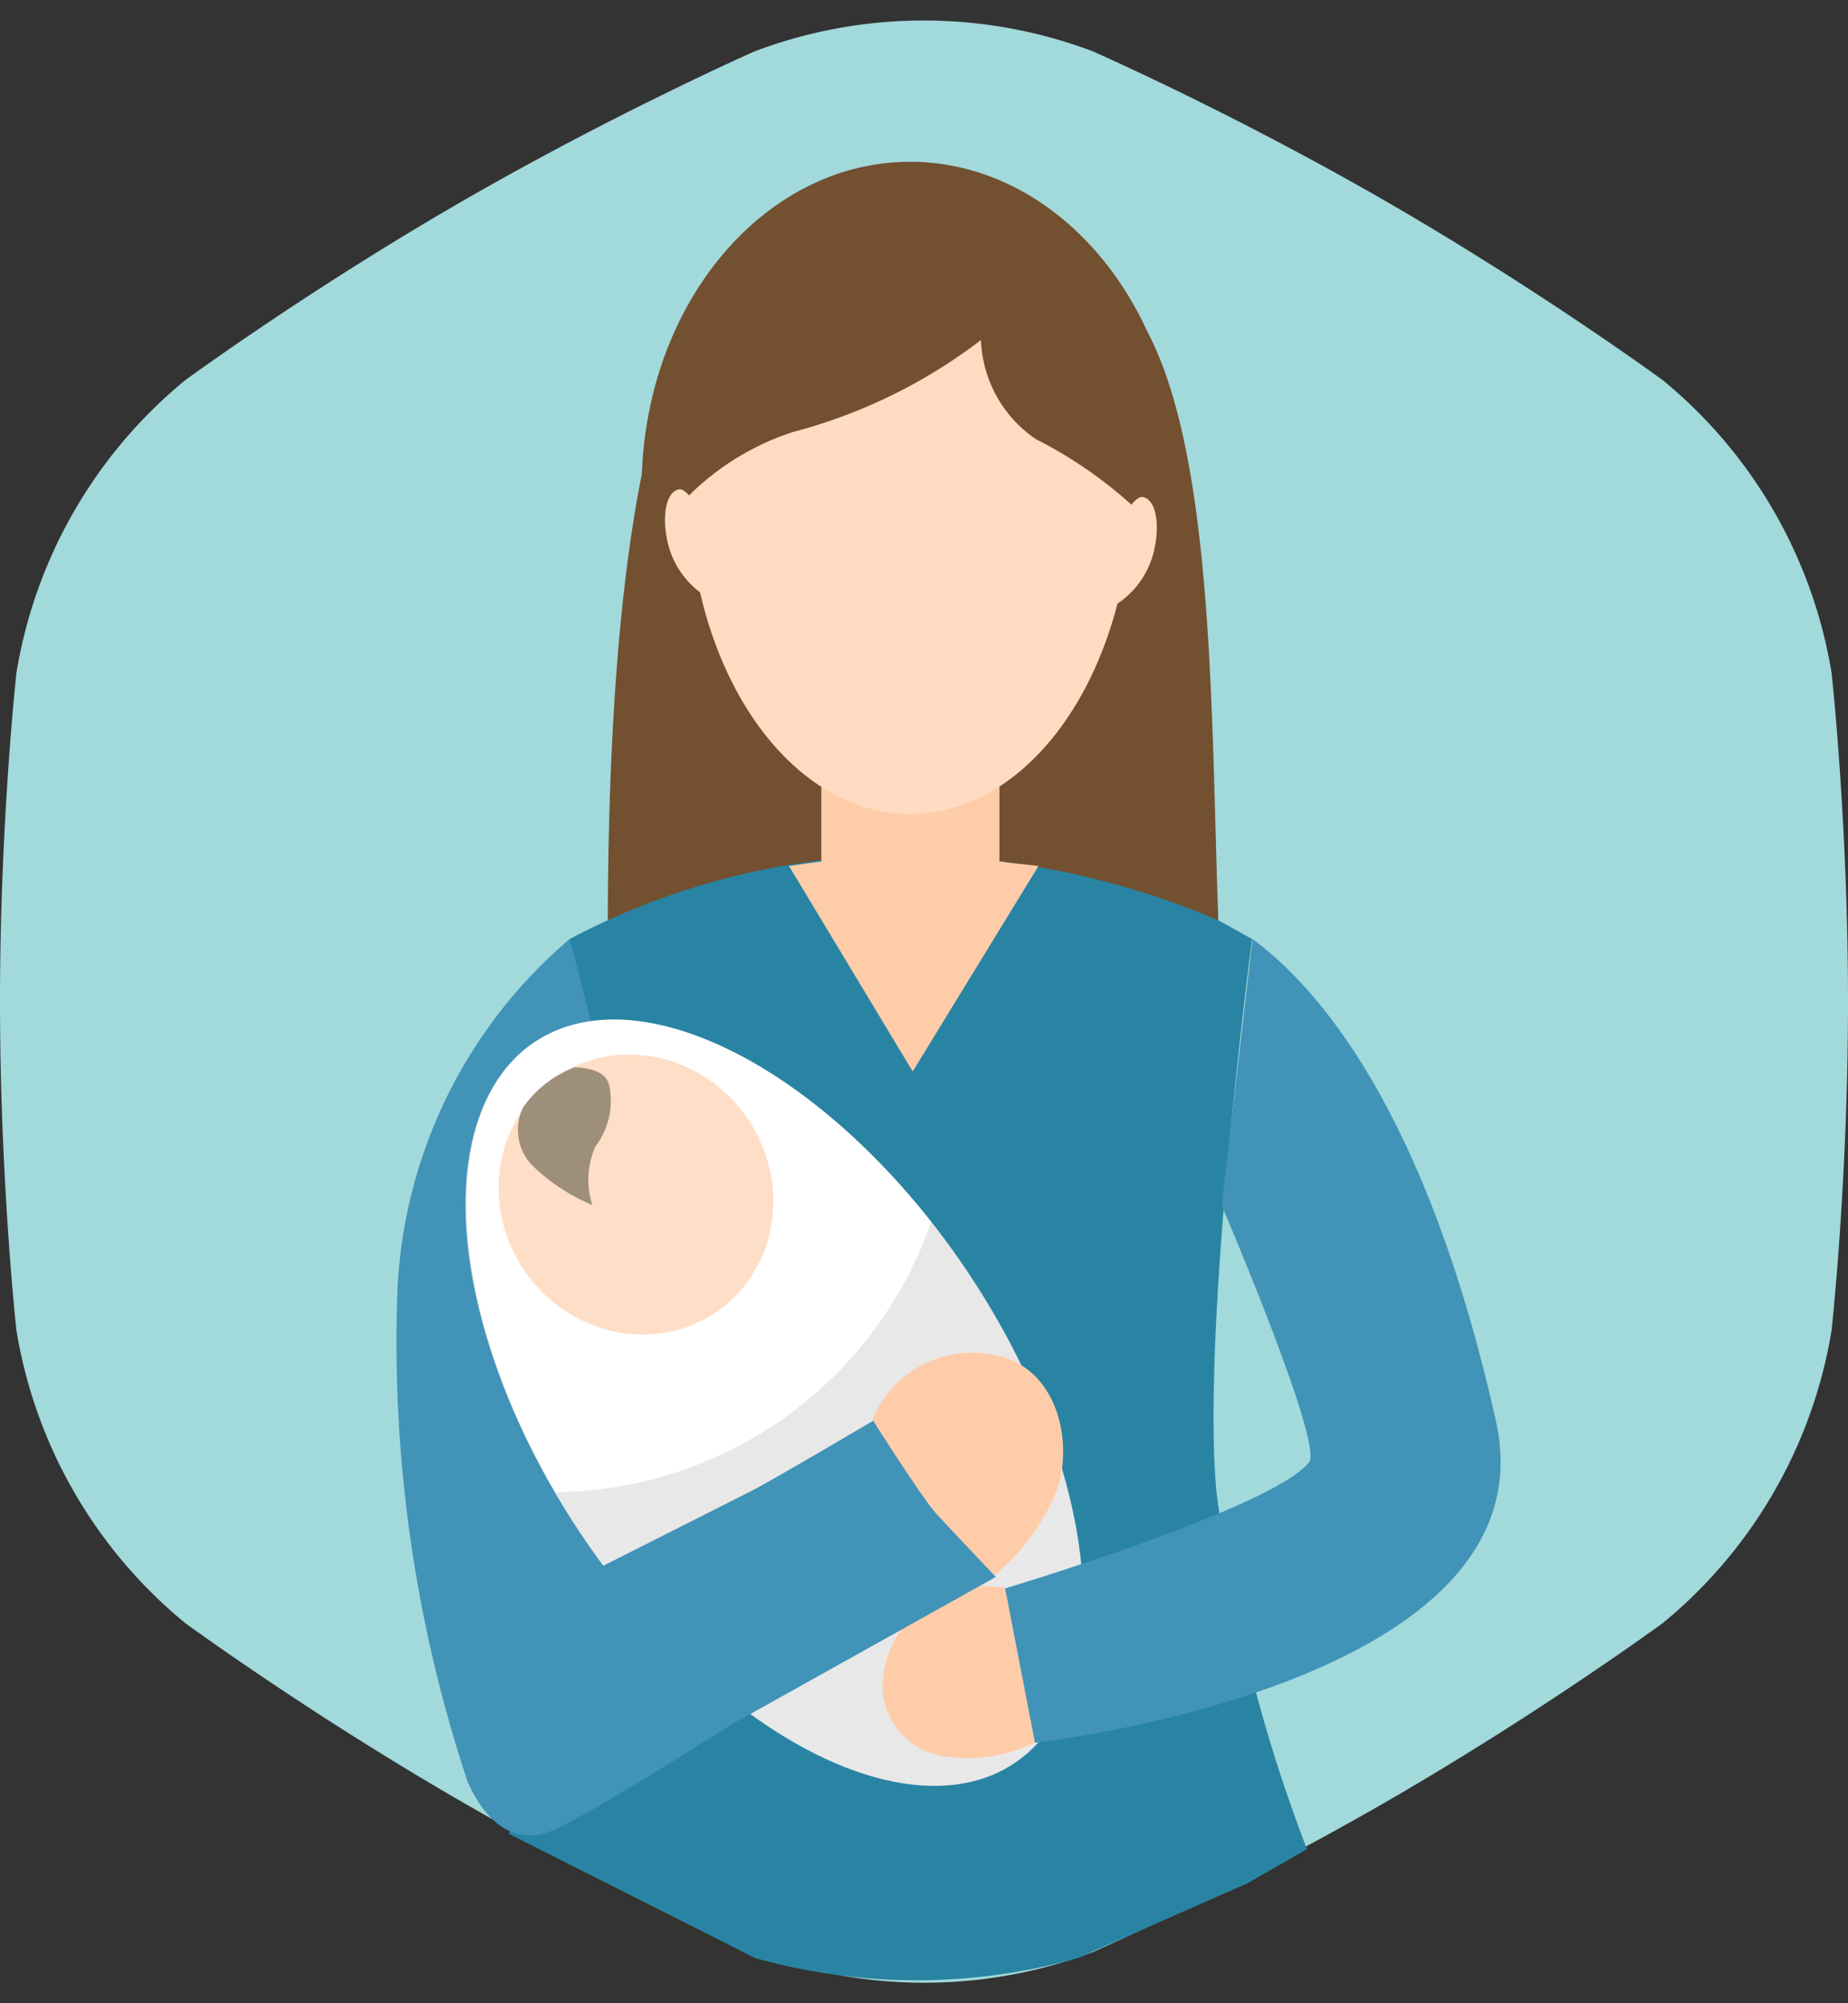 <?xml version="1.0" encoding="UTF-8"?>
<svg xmlns="http://www.w3.org/2000/svg" viewBox="0 0 36 39">
  <rect x="0" y="0" width="36" height="39" fill="#333333" stroke="none"/>
  <path d="M35.68,13.1a9.32,9.32,0,0,0-3.29-5.7S30,5.65,27,3.92,21.29,1,21.29,1a9.33,9.33,0,0,0-6.59,0S12,2.19,9,3.92,3.61,7.4,3.61,7.4A9.32,9.32,0,0,0,.32,13.1S0,16,0,19.5s.32,6.4.32,6.4a9.32,9.32,0,0,0,3.29,5.7S6,33.35,9,35.08,14.71,38,14.71,38a9.34,9.34,0,0,0,6.59,0S24,36.81,27,35.08s5.39-3.48,5.39-3.48a9.32,9.32,0,0,0,3.29-5.7S36,23,36,19.5s-.32-6.4-.32-6.4" fill="#a2d9db" fill-rule="evenodd"></path>
  <path d="M11.84,18.17c0-5,.39-9.66,1.69-12.12a5.06,5.06,0,0,1,8.64.1c1.59,2.46,1.4,8.45,1.59,12.36s-9.61,3.33-9.61,3.33Z" fill="#725030"></path>
  <path d="M17.44,16.65a15.75,15.75,0,0,1,6.3,1.27l.65.36s-1,7.61-.69,10.79A30.17,30.17,0,0,0,25.46,36l-1.15.66L21,38.12a11.64,11.64,0,0,1-6.29,0L9.91,35.7s1.88-4.38,1.84-6.66-.65-10.76-.65-10.76A14.07,14.07,0,0,1,17.44,16.65Z" fill="#2984a3"></path>
  <path d="M19.47,16.77V15.2H16v1.57l-.63.09,2.41,4,2.45-4C20,16.83,19.72,16.81,19.47,16.77Z" fill="#ffcca9"></path>
  <ellipse cx="17.73" cy="9.5" rx="4.32" ry="6.35" fill="#ffdbc2"></ellipse>
  <path d="M17.73,3.15C14.84,3.15,12.5,6,12.5,9.5a7.7,7.7,0,0,0,.1,1.21,5.12,5.12,0,0,1,2.85-2.3,10.36,10.36,0,0,0,3.66-1.79,2.44,2.44,0,0,0,1.07,1.93,8.49,8.49,0,0,1,2.7,2.15A7.7,7.7,0,0,0,23,9.5C23,6,20.62,3.15,17.73,3.15Z" fill="#725030"></path>
  <path d="M21.42,11.93a1.7,1.7,0,0,0,1.07-1.25c.09-.4.06-.92-.21-1s-.68,1-.68,1Z" fill="#ffdbc2"></path>
  <path d="M14.1,11.78A1.7,1.7,0,0,1,13,10.53c-.09-.4-.06-.92.21-1s.68,1,.68,1Z" fill="#ffdbc2"></path>
  <path d="M11.1,18.28A9.52,9.52,0,0,0,7.74,25.2a27.12,27.12,0,0,0,1.37,9.49c.29.65.83,1.3,1.67.94s4.17-2.5,4.17-2.5Z" fill="#4193b7"></path>
  <ellipse cx="15.08" cy="27.31" rx="4.55" ry="8.43" transform="translate(-12.61 12.95) rotate(-33.68)" fill="#e8e8e8"></ellipse>
  <path d="M18.14,23.79c-2.53-3.21-5.83-4.77-7.73-3.5s-1.73,5.1.41,8.76A7.83,7.83,0,0,0,18.14,23.79Z" fill="#fff"></path>
  <ellipse cx="12.39" cy="23.26" rx="2.63" ry="2.77" transform="translate(-11.02 11.15) rotate(-34.61)" fill="#ffdec7"></ellipse>
  <path d="M11.6,22.32a1.47,1.47,0,0,0,.27-1.18c-.06-.29-.4-.35-.68-.36a2.17,2.17,0,0,0-1,.78,1,1,0,0,0,.15,1.1,3.68,3.68,0,0,0,1.2.8A1.58,1.58,0,0,1,11.6,22.32Z" fill="#9e8f7b"></path>
  <path d="M24.4,18.28c1.23.91,3.37,3.26,4.74,9.38,1.16,5.16-9,6.27-9,6.27l-.58-3s5.22-1.56,5.94-2.46c.29-.36-1.7-5-1.7-5Z" fill="#4193b7"></path>
  <path d="M19.58,30.92l.58,3a2.92,2.92,0,0,1-1.63.29,1.42,1.42,0,0,1-1.34-1.41A2,2,0,0,1,19.58,30.92Z" fill="#ffcca9"></path>
  <path d="M17,27.62a2.09,2.09,0,0,1,2.17-1.27c1.41.11,1.77,1.7,1.41,2.68a4.17,4.17,0,0,1-1.2,1.63l-1.81-.91Z" fill="#ffcca9"></path>
  <path d="M11.54,30.59,14.69,29c.54-.29,2.32-1.34,2.32-1.34s.94,1.49,1.23,1.81,1.16,1.23,1.16,1.23l-5,2.79Z" fill="#4193b7"></path>
</svg>
